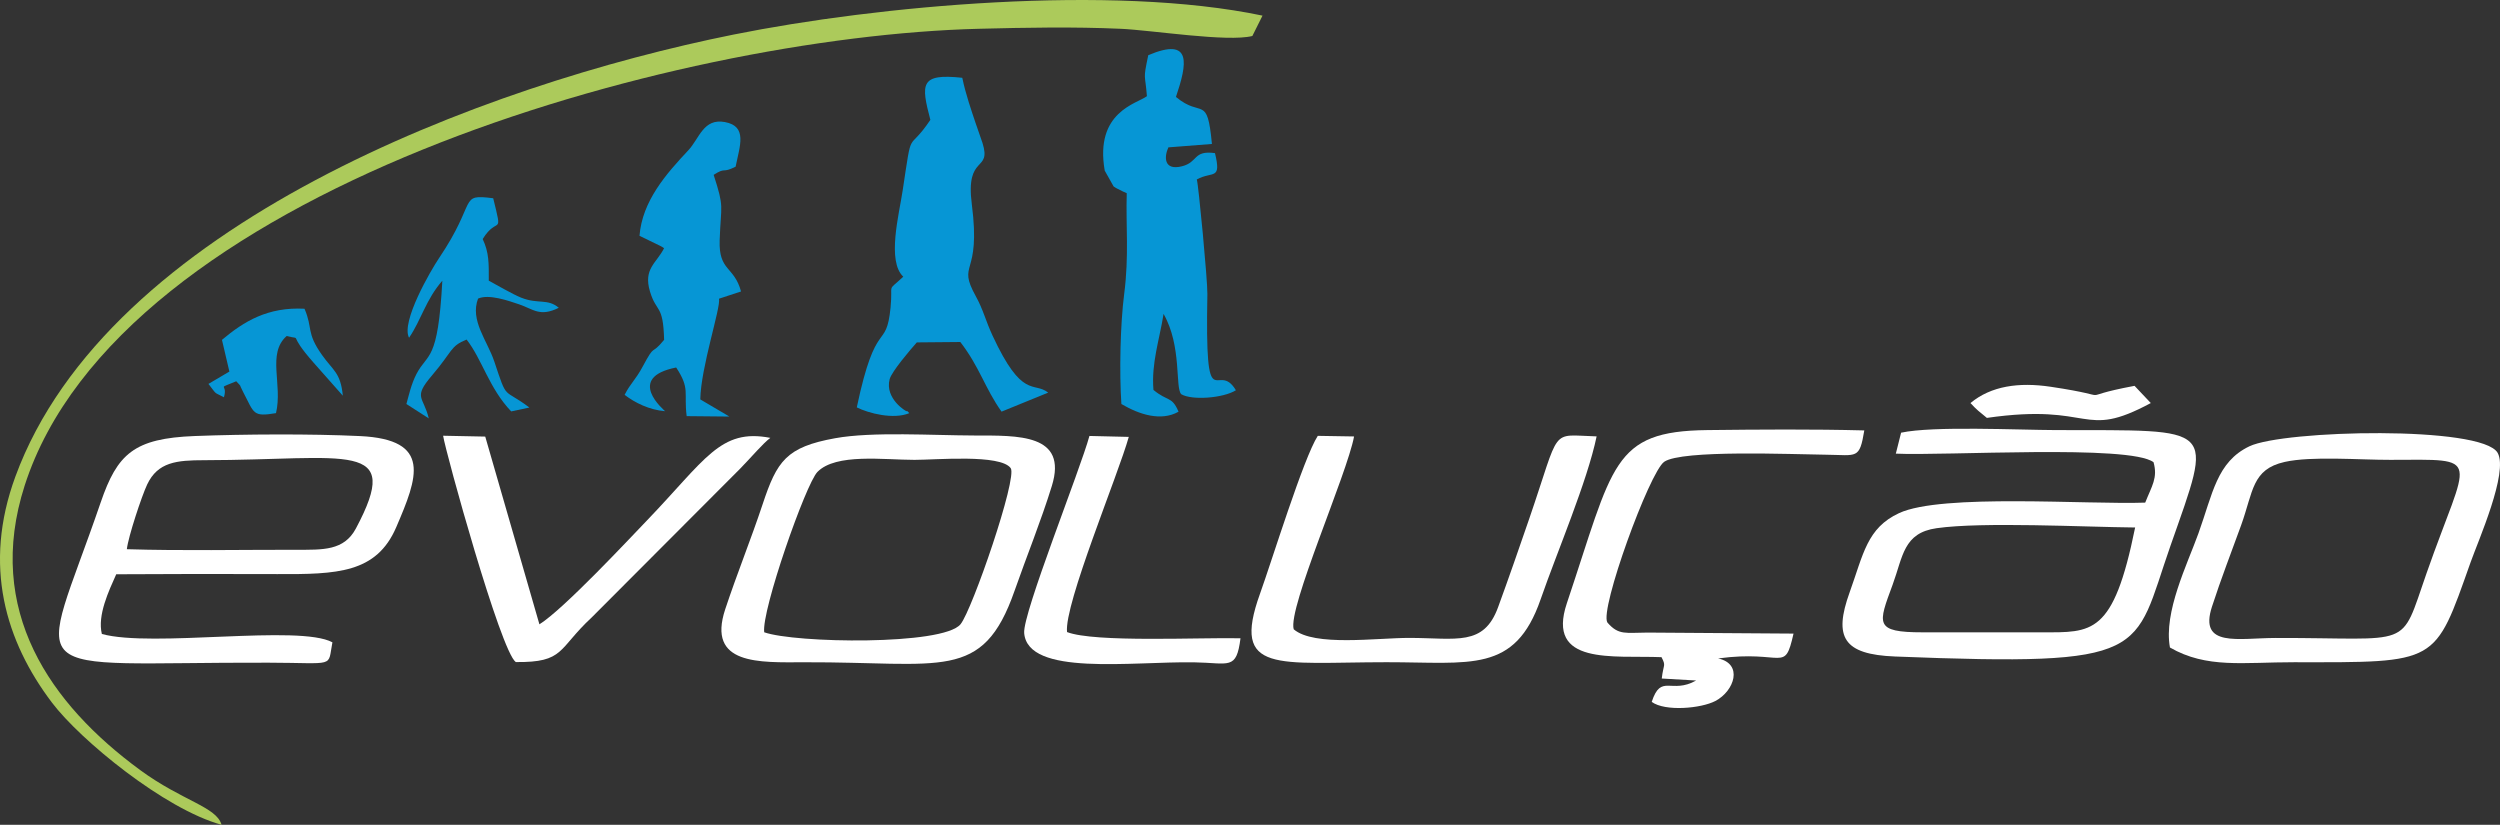 <?xml version="1.0" encoding="UTF-8"?>
<!DOCTYPE svg PUBLIC "-//W3C//DTD SVG 1.1//EN" "http://www.w3.org/Graphics/SVG/1.1/DTD/svg11.dtd">
<!-- Creator: CorelDRAW 2018 (64 Bit Versão de avaliação) -->
<svg xmlns="http://www.w3.org/2000/svg" xml:space="preserve" width="114.41mm" height="37.745mm" version="1.1" style="shape-rendering:geometricPrecision; text-rendering:geometricPrecision; image-rendering:optimizeQuality; fill-rule:evenodd; clip-rule:evenodd"
viewBox="0 0 11440.98 3774.47"
 xmlns:xlink="http://www.w3.org/1999/xlink">
 <rect x="0" y="0" width="11440.98" height="3774.47" fill="#333333" stroke="none"/>
 <defs>
  <style type="text/css">
   <![CDATA[
    .fil2 {fill:#0696D5}
    .fil1 {fill:#ACCA5B}
    .fil0 {fill:white}
   ]]>
  </style>
 </defs>
 <g id="Camada_x0020_1">
  <path class="fil0" d="M3822.32 2005.4c-224.45,40.53 -266.66,104.61 -332.26,302.26 -52.79,159.06 -116.85,316.63 -171.07,480.22 -85.04,256.6 155.49,243.6 362.68,242.91 628.77,-2.11 815.02,91.08 961.12,-326.42 56.13,-160.39 120.84,-318.65 170.85,-480.38 74.09,-239.74 -154.99,-230.53 -355.91,-230.97 -188.56,-0.4 -464.84,-18.41 -635.41,12.38zm-324.98 888.15c140.41,49.84 818.52,61.24 898.46,-36.83 53.45,-65.6 261.68,-670.66 229.5,-714.48 -47.53,-64.78 -341.91,-37.7 -440.26,-37.73 -140.99,-0.05 -359.23,-31.11 -444.05,55.17 -53.48,54.4 -256.9,636.1 -243.65,733.87z"/>
  <path class="fil0" d="M9930.54 2963.23c168.32,97.26 336.79,67.13 567.36,67.38 662.19,0.67 642.37,11.17 808.56,-457.6 34.68,-97.77 173.9,-411.62 123.74,-500.55 -70.9,-125.69 -979.51,-104.86 -1136.14,-30 -149.39,71.39 -167.77,216.95 -233.1,398.25 -51.22,142.24 -160.24,360.82 -130.42,522.52zm525.15 -849.28c-150.58,33.67 -143.57,134.95 -199.5,289.9 -47.32,131.11 -90.07,239.29 -133.42,372.68 -61.24,188.46 120.78,143.33 291.23,143.03 635.06,-1.16 566.99,57.84 690.53,-295.35 192.45,-550.29 265.07,-520.76 -166.17,-519.77 -140.67,0.35 -359.33,-18.06 -482.67,9.51z"/>
  <path class="fil0" d="M8676.05 2076c221.06,10.98 1071.28,-42.83 1179.36,39.26 20.26,71.77 -7.73,108.2 -38.1,184.92 -261.31,9.74 -931.42,-42.56 -1126.42,48.03 -147.24,68.4 -163.14,187.52 -226.24,362.46 -74.34,206.19 -28.73,284.37 207.64,293.71 1180.17,46.62 1087.95,-13.3 1260.06,-505.11 197.01,-563 218.88,-528.65 -525.05,-531.07 -171.1,-0.57 -561.24,-19.57 -707.15,11.91l-24.1 95.89zm123.04 817.75l545.29 0c230.17,0 327.13,13.75 426.81,-479.74 -234.29,-2.26 -697.91,-26.66 -908.31,3.17 -152.6,21.62 -153.86,129.33 -201.47,258.61 -66.21,179.76 -86.03,217.96 137.68,217.96z"/>
  <path class="fil0" d="M1521.26 2939.48c-152.61,-82.64 -824.33,25.64 -1055.15,-38.17 -20.98,-85.71 31.68,-196.91 65.79,-273.23 245.76,-1.51 492.11,-1.83 737.91,-0.79 272.73,1.11 452.82,-3.92 543.48,-214.52 98.27,-228.22 164.96,-401.47 -165.69,-417.13 -227.1,-10.77 -528.05,-8.96 -756.15,-0.24 -278.28,10.65 -354.5,81.47 -430.59,303.64 -287.92,840.44 -397.29,730.75 766.99,733.63 313.31,0.77 270.33,24.35 293.41,-93.19zm-940.76 -426.09c255,7.73 517.99,2.28 773.91,2.57 123.75,0.13 219.94,4.71 274.39,-97.57 217.24,-407.96 -33.17,-313.41 -695.63,-312.34 -123.81,0.2 -210.9,7.95 -259.63,111.05 -24.99,52.93 -86.67,238.84 -93.04,296.29z"/>
  <path class="fil1" d="M1013.9 3774.47c-23.06,-82.34 -179.52,-108.97 -371.72,-249.84 -412.84,-302.56 -712.67,-730.91 -529.41,-1302.08 431.99,-1346.42 2963.81,-2055.08 4364.95,-2090.8 217.36,-5.55 434.43,-9.76 651.8,0.03 142.19,6.39 488.44,61.68 601.72,32.92l46.55 -93.24c-691.37,-144.89 -1762.31,-45.65 -2421.27,86.82 -1141.76,229.51 -2863.63,872.13 -3286.11,2022.65 -149.72,407.71 -45.11,753.89 167.63,1034.77 129.13,170.55 514.79,487.43 775.86,558.77z"/>
  <path class="fil2" d="M5254.91 252.54c-25.06,118.55 -14.16,80.6 -6.21,187.62 -44.44,34.11 -240.06,70.67 -193.05,340.63l40.56 72.28c3.96,3.27 9.71,5.97 13.89,8.77l30.37 15.23c3.57,1.86 11.1,3.87 15.95,7.06 -4.55,148.53 10.93,286.41 -11.69,460.87 -18.15,140.21 -22.49,361.74 -12.83,503.87 82.32,48.43 181.08,80.41 261.56,35.3 -30.34,-72.26 -49.02,-45.2 -114.79,-99.73 -10.43,-122.29 28.19,-232.35 46.27,-347.96 84.42,147.91 52.12,337.09 80.83,367.51 47.91,28.86 191.48,18.55 250.17,-18.04 -86.41,-145.3 -141.82,156.61 -130.5,-440.6 1.14,-60.25 -40.94,-504 -48.43,-524.14 72.68,-39.85 113.56,6.32 83.24,-120.48 -101.69,-13.85 -75.53,41.59 -151.75,60.39 -82.32,20.31 -81.72,-42.39 -61.56,-86.73l199.33 -15.55c-21.69,-230.35 -45.4,-115.56 -164.65,-215.14 51.03,-151.21 76.15,-276.87 -126.71,-191.16z"/>
  <path class="fil2" d="M4257.67 548.56c-107.36,159.75 -80.88,19.86 -126.88,324.4 -16.42,108.8 -72.62,322.17 2.98,393.32 -77.98,72.75 -46.55,22.29 -58.19,140.8 -19.99,203.17 -66.56,38.94 -154.57,457.33 54.52,27.19 167.85,56.28 240.08,26.43 -3.32,-3.45 -9.64,-12.36 -11.25,-8.85 -1.33,2.95 -101.78,-57.22 -78.5,-146.62 9,-34.55 95.42,-136.07 124.43,-168.44l198.99 -1.81c88.08,113.55 113.47,213.33 188.75,318.66l213.48 -87.07c-67.23,-52.59 -118.13,33.66 -255.07,-261.59 -32.03,-69.06 -41.76,-116.82 -76.09,-179.05 -88.59,-160.49 25.16,-84.44 -18.43,-420.81 -30.2,-232.83 91.58,-144.39 48.97,-280.71 -0.55,-1.76 -26.75,-76.52 -32.8,-94.7 -16.59,-50.06 -43.87,-126.8 -59.8,-203.84 -194.9,-21.13 -188.75,28.56 -146.1,192.55z"/>
  <path class="fil0" d="M7306.74 1997.06c-217.04,-5.92 -161.73,-49.94 -308.89,378.4 -44.32,128.94 -92.9,269.04 -142.09,403.55 -65.84,180.11 -190.42,140.65 -405.63,140.3 -150.11,-0.24 -436.35,40.68 -529.61,-39.43 -28.09,-95.37 244.05,-709.65 276.22,-882.48l-166.06 -2.77c-65.13,100.84 -209.54,569.96 -264.61,723.07 -132.8,369.17 79.49,313.09 579.18,312.86 384.97,-0.17 587.52,52.07 705.33,-288.01 75.26,-217.17 213.11,-538.08 256.16,-745.49z"/>
  <path class="fil0" d="M7603.63 3007.4c21.9,41.77 8.92,30.62 1.21,97.8l157.35 9.06c-114.12,64.41 -160.15,-33.66 -203.25,97.88 61.38,45.03 226.43,30.02 291.48,-4.24 87.25,-45.95 128,-169.76 12.37,-194.68 302.97,-40.72 302.97,71.57 345.11,-113.65l-668.21 -4.68c-99.26,0.35 -132.3,13.57 -183.6,-46.02 -37.13,-58.04 192.99,-689.44 260,-735.59 80.98,-55.73 582.22,-34.18 743.98,-32.3 138.79,1.61 149.64,22.22 171.66,-111.27 -235.35,-6.12 -482.76,-4.26 -718.61,-1.51 -436.74,5.05 -429.29,157.47 -642.44,792.03 -96.29,286.63 211.47,238.28 432.95,247.17z"/>
  <path class="fil0" d="M2360.39 3029.84c224.38,2.21 191.01,-59.25 347.54,-204.26l680.74 -682.3c51.15,-52.44 102.16,-113.5 136.74,-139.44 -229.78,-44.73 -296.44,99.16 -566.92,380.27 -74.81,77.73 -379.47,404.36 -489.92,473.03l-247.89 -859.19 -192.79 -3.92c11.39,74.84 262.87,985.85 332.5,1035.81z"/>
  <path class="fil2" d="M2926.59 1079.18l97.57 47.34c3.5,2 10.26,5.72 14.89,9.29 -33.81,68.17 -95.77,93.29 -64.65,197.72 29.77,99.98 60.64,55.89 64.85,221.73 -62.6,76.42 -38.67,11.3 -97.01,120.39 -34.87,65.27 -56.25,77.06 -83.72,131.29 45.95,35.57 113.15,69.23 185.16,74.81 -3.24,-3.87 -183.55,-153.34 50.76,-199.98 64.63,98.41 34.41,112.83 47.98,222.62l195.55 1.95 -133.1 -78.47c2.1,-146.25 94.23,-419.9 85.68,-460.95l100.72 -33.04c-31.73,-117.12 -102.67,-91.43 -97.82,-234.31 5.72,-167.8 22.59,-144.77 -27.49,-299.34 57.89,-37.35 36.36,-4.73 100.62,-37.6 18.3,-93.79 56.25,-184.84 -49.65,-204.14 -98.39,-17.91 -116.2,75.3 -167.03,129.43 -101.07,107.63 -210.73,231.93 -223.31,391.26z"/>
  <path class="fil0" d="M5677.02 2920.95c-182.86,-4.19 -667.56,20.58 -793.82,-28.39 -13.92,-126.26 234.28,-719.88 282.56,-893.18l-180.11 -4.28c-40.82,151.47 -306,812.15 -298.59,902.04 16.35,199.07 491.49,129.41 777.72,133.92 161.31,2.55 193.31,37.85 212.24,-110.11z"/>
  <path class="fil2" d="M1872.05 1545.7c56.6,-83.26 76.84,-174.71 152.29,-261.09 -20.11,376.47 -66.88,327.87 -118.08,426.24 -24.52,47.09 -35.6,99.38 -46.35,138.02l102.31 65.85c-24.2,-101.89 -73.89,-92.77 14.79,-196.61 96.7,-113.28 81.99,-133.17 158.33,-164.24 71.72,91.98 102.85,222.82 204.07,328.82l83.31 -17.74c-123.09,-92.64 -99.19,-26.58 -160.55,-210.43 -32.12,-96.29 -112.14,-187.5 -74.43,-288.02 49.19,-22.14 138.59,9.56 188.31,26.33 64.65,21.85 94.75,58.89 181.2,15.61 -52.14,-43.65 -93.31,-15.09 -172.06,-46.2 -38.17,-15.06 -117.94,-61.6 -148.33,-77.76 0.24,-80.8 1.43,-128.16 -27.9,-190.63 69.27,-111.35 93.17,-2.8 48.18,-186.58 -161.01,-20.36 -69.26,9.31 -248.55,274.91 -37.18,55.09 -174.86,291.68 -136.54,363.52z"/>
  <path class="fil2" d="M1015.78 1555.26l33.94 145.18 -95.77 56.43c41.79,53.78 22.27,35.15 70.9,61.19 19.84,-68.32 -40.53,-32.35 56.18,-73.3 29.28,31.91 8.15,4.41 32.47,50.73 50.49,96.14 42.14,113.28 149.55,95.17 31.36,-131.53 -42.29,-272.08 48.7,-352.89 82.54,20.66 -6,-24.4 124.67,123.41l132.5 149.64c-10.47,-106.64 -44.24,-113.97 -95.46,-186.5 -73.33,-103.84 -40.88,-120.51 -79.92,-211.47 -167.62,-8.67 -276.49,57.17 -377.76,142.41z"/>
  <path class="fil0" d="M9017.57 1844.49c30.22,32.55 38,37.35 75.13,67.95 492.09,-70.8 430.9,103.64 750.18,-67.93l-74.39 -78.77c-303.42,56.7 -49.05,54.1 -383.98,4.21 -145.75,-21.7 -272.51,-3.76 -366.94,74.54z"/>
 </g>
</svg>
